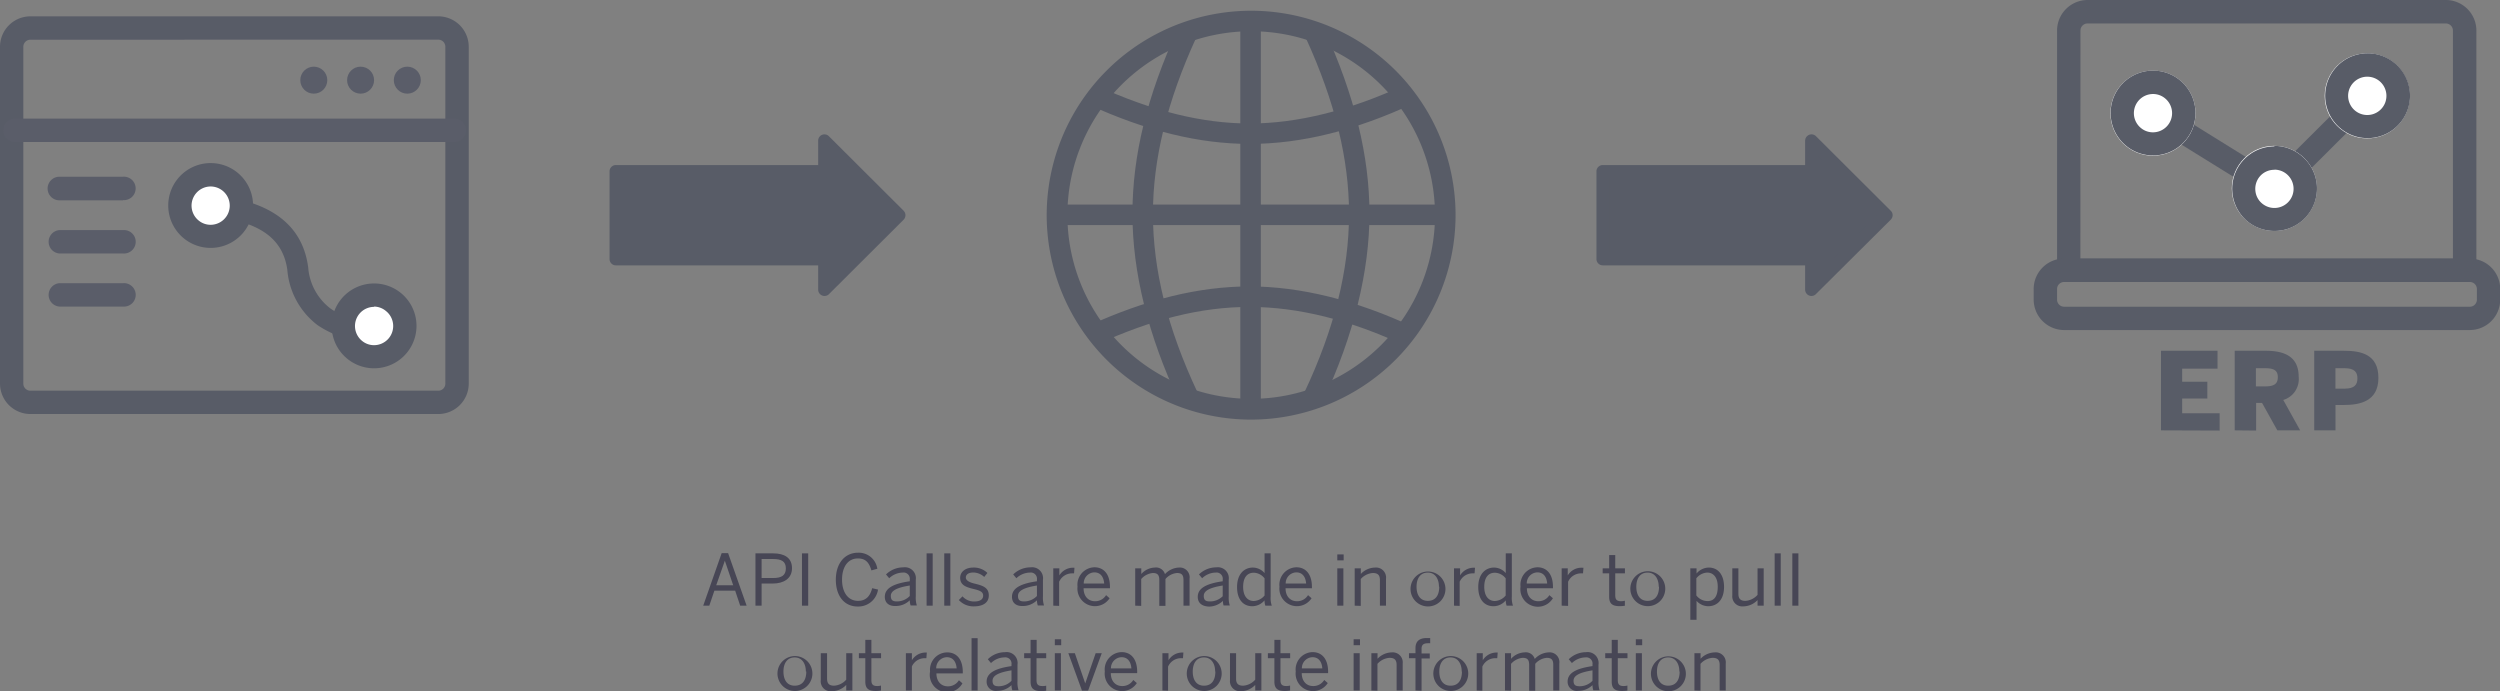 <svg xmlns="http://www.w3.org/2000/svg" viewBox="0 0 353.66 97.79"><rect x="0" y="0" width="353.66" height="97.79" fill="#808080" stroke="none"/><defs><style>.cls-1{fill:#585c67}.cls-2{fill:#5a5d69}.cls-3{fill:#fff}.cls-4{fill:#474655}</style></defs><g id="Layer_2" data-name="Layer 2"><g id="Layer_1-2" data-name="Layer 1"><polygon class="cls-1" points="127.19 30.44 116.64 19.91 116.64 24.24 87.12 24.24 87.12 36.64 116.64 36.64 116.64 40.97 127.19 30.44"/><path class="cls-1" d="M116.64,41.87a.84.84,0,0,1-.35-.07.9.9,0,0,1-.55-.83V37.54H87.12a.89.89,0,0,1-.89-.9V24.24a.89.89,0,0,1,.89-.89h28.62V19.91a.89.89,0,0,1,1.53-.63l10.56,10.53a.92.92,0,0,1,.26.63.94.94,0,0,1-.26.64L117.27,41.61A.89.89,0,0,1,116.64,41.87ZM88,35.75h28.63a.89.89,0,0,1,.89.89v2.18l8.4-8.38-8.4-8.37v2.17a.89.89,0,0,1-.89.89H88Z"/><polygon class="cls-1" points="266.81 30.44 256.25 19.91 256.25 24.24 226.74 24.24 226.74 36.64 256.25 36.64 256.25 40.97 266.81 30.44"/><path class="cls-1" d="M256.25,41.87a.83.83,0,0,1-.34-.07.9.9,0,0,1-.55-.83V37.54H226.74a.9.9,0,0,1-.9-.9V24.24a.89.89,0,0,1,.9-.89h28.62V19.91a.91.91,0,0,1,.55-.83.9.9,0,0,1,1,.2l10.56,10.53a.89.89,0,0,1,.27.63.91.91,0,0,1-.27.64L256.88,41.61A.89.89,0,0,1,256.25,41.87Zm-28.62-6.12h28.62a.89.89,0,0,1,.9.89v2.18l8.39-8.38-8.39-8.37v2.17a.89.89,0,0,1-.9.89H227.63Z"/><g id="location_geo" data-name="location/geo"><path class="cls-1" d="M177,59.36a28.92,28.92,0,1,1,28.91-28.92A28.95,28.95,0,0,1,177,59.36Zm0-54.94a26,26,0,1,0,26,26A26,26,0,0,0,177,4.42Z"/><rect class="cls-1" x="175.46" y="3.89" width="2.9" height="54.48"/><rect class="cls-1" x="150.07" y="28.94" width="54.25" height="2.9"/><path class="cls-1" d="M176.8,20.36c-7.15,0-14.62-1.82-22.86-5.59l1.21-2.64c7.85,3.59,14.93,5.34,21.65,5.34s14.22-1.85,22-5.49L200,14.61C191.87,18.43,184.06,20.36,176.8,20.36Z"/><path class="cls-1" d="M198.77,48.9c-7.75-3.64-15.14-5.48-22-5.48s-13.8,1.74-21.65,5.33l-1.21-2.64c8.24-3.76,15.71-5.59,22.86-5.59s15.07,1.94,23.2,5.76Z"/><path class="cls-1" d="M166.77,56.73c-4.36-9.3-6.57-18.21-6.57-26.5s2.09-16.69,6.39-26.1l2.63,1.2c-4.12,9-6.12,17.17-6.12,24.9,0,8,2.06,16.24,6.3,25.27Z"/><path class="cls-1" d="M187.16,56.73l-2.63-1.23c4.24-9,6.31-17.3,6.31-25.27,0-7.73-2-15.87-6.13-24.9l2.63-1.2c4.3,9.41,6.39,18,6.39,26.1S191.52,47.43,187.16,56.73Z"/></g><path class="cls-1" d="M53.34,48.43A14.37,14.37,0,0,1,44.93,46a10.91,10.91,0,0,1-4.28-7.78c-.75-5.75-6-7-10.81-7.72a9.34,9.34,0,0,1-2.76-.64,1.49,1.49,0,0,1,1.39-2.64,14.56,14.56,0,0,0,1.81.34c4,.59,12.22,1.81,13.32,10.28a8.07,8.07,0,0,0,3.08,5.75c3.51,2.59,8.81,1.7,8.87,1.69a1.49,1.49,0,0,1,.52,2.93A16.38,16.38,0,0,1,53.34,48.43Z"/><path class="cls-1" d="M62,58.57H4.3A4.31,4.31,0,0,1,0,54.27V6.61a4.31,4.31,0,0,1,4.3-4.3H62a4.31,4.31,0,0,1,4.31,4.3V54.27A4.31,4.31,0,0,1,62,58.57ZM4.3,5.62a1,1,0,0,0-1,1V54.27a1,1,0,0,0,1,1H62a1,1,0,0,0,1-1V6.61a1,1,0,0,0-1-1Z"/><path class="cls-2" d="M17.41,28.34h-9A1.66,1.66,0,0,1,8.4,25h9a1.66,1.66,0,1,1,0,3.31Z"/><path class="cls-2" d="M17.41,35.86h-9a1.66,1.66,0,0,1,0-3.31h9a1.66,1.66,0,1,1,0,3.31Z"/><path class="cls-2" d="M17.41,43.37h-9a1.66,1.66,0,0,1,0-3.31h9a1.66,1.66,0,1,1,0,3.31Z"/><circle class="cls-2" cx="44.39" cy="11.34" r="1.91"/><circle class="cls-2" cx="51.01" cy="11.34" r="1.91"/><circle class="cls-2" cx="57.62" cy="11.34" r="1.91"/><path class="cls-2" d="M64.13,20.09H2a1.66,1.66,0,0,1,0-3.31H64.13a1.66,1.66,0,1,1,0,3.31Z"/><circle class="cls-3" cx="52.92" cy="46.08" r="5.49"/><path class="cls-1" d="M52.92,43.37A2.65,2.65,0,0,1,54.6,44a2.71,2.71,0,0,1-1.69,4.83,2.65,2.65,0,0,1-1.67-.59,2.71,2.71,0,0,1,1.68-4.83m0-3.31a6,6,0,1,0,3.73,1.3,6,6,0,0,0-3.73-1.3Z"/><circle class="cls-3" cx="29.79" cy="29.09" r="5.11"/><path class="cls-1" d="M29.79,26.38a2.71,2.71,0,0,1,0,5.42,2.65,2.65,0,0,1-1.67-.59,2.71,2.71,0,0,1,1.68-4.83m0-3.31a6,6,0,1,0,3.73,1.3,6,6,0,0,0-3.73-1.3Z"/><path class="cls-1" d="M348.66,39.89h-56A1.69,1.69,0,0,1,291,38.21V4.32A4.33,4.33,0,0,1,295.31,0H346a4.33,4.33,0,0,1,4.32,4.32V38.21A1.69,1.69,0,0,1,348.66,39.89ZM294.3,36.58H347V4.32a1,1,0,0,0-1-1H295.31a1,1,0,0,0-1,1Z"/><path class="cls-1" d="M349.36,46.69H292a4.32,4.32,0,0,1-4.31-4.31v-1.5a4.31,4.31,0,0,1,4.31-4.3h57.39a4.31,4.31,0,0,1,4.3,4.3v1.5A4.31,4.31,0,0,1,349.36,46.69ZM292,39.89a1,1,0,0,0-1,1v1.5a1,1,0,0,0,1,1h57.39a1,1,0,0,0,1-1v-1.5a1,1,0,0,0-1-1Z"/><path class="cls-1" d="M321.74,28.31a1.62,1.62,0,0,1-.87-.25L303.7,17.42a1.66,1.66,0,0,1,1.75-2.82l17.16,10.65a1.66,1.66,0,0,1,.54,2.28A1.68,1.68,0,0,1,321.74,28.31Z"/><path class="cls-1" d="M321.74,28.31a1.61,1.61,0,0,1-1.17-.49,1.65,1.65,0,0,1,0-2.34L333.8,12.31a1.65,1.65,0,1,1,2.33,2.34L322.91,27.83A1.68,1.68,0,0,1,321.74,28.31Z"/><circle class="cls-3" cx="334.88" cy="13.56" r="6.02"/><path class="cls-1" d="M334.89,10.85a2.71,2.71,0,1,1-1.79,4.75,2.73,2.73,0,0,1-.92-1.86,2.71,2.71,0,0,1,2.71-2.89m0-3.31a6,6,0,1,0,4,1.49,6,6,0,0,0-4-1.49Z"/><circle class="cls-3" cx="304.57" cy="16.01" r="6.02"/><path class="cls-1" d="M304.58,13.3a2.65,2.65,0,0,1,1.67.59,2.71,2.71,0,0,1-1.68,4.83,2.65,2.65,0,0,1-1.68-.59,2.71,2.71,0,0,1,1.69-4.83m0-3.31a6,6,0,1,0,3.73,1.3,6,6,0,0,0-3.73-1.3Z"/><circle class="cls-3" cx="321.74" cy="26.65" r="6.02"/><path class="cls-1" d="M321.74,24a2.71,2.71,0,1,1-1.68,4.83,2.66,2.66,0,0,1-1-1.81,2.72,2.72,0,0,1,.57-2,2.68,2.68,0,0,1,2.12-1m0-3.31A6,6,0,0,0,318,31.37a6,6,0,0,0,3.73,1.3,6,6,0,0,0,3.73-10.73,6,6,0,0,0-3.73-1.3Z"/><path class="cls-1" d="M305.7,60.88V49.62h8v2.53h-5V54h3.56v2.38h-3.56v2.08H314v2.45Z"/><path class="cls-1" d="M316.13,60.88V49.62h4.4c2.89,0,4.65,1,4.65,3.67A3.08,3.08,0,0,1,323,56.58l2.39,4.3h-3.23L320,57h-.84v3.91Zm3-6.22h1.31c1.25,0,1.79-.35,1.79-1.3s-.54-1.27-1.79-1.27h-1.31Z"/><path class="cls-1" d="M327.38,60.88V49.62h4.21c2.41,0,4.87.5,4.87,3.84s-2.66,3.83-4.87,3.83h-1.2v3.59Zm3-5.9h1.31c1.42,0,1.8-.6,1.8-1.45s-.38-1.44-1.8-1.44h-1.31Z"/><path class="cls-4" d="M99.48,85.68l2.61-7.43H103l2.62,7.43h-.91L104,83.56h-2.94l-.72,2.12Zm1.84-2.89h2.4l-1.18-3.47h0Z"/><path class="cls-4" d="M106.87,85.68v-7.4h2.5c1.6,0,2.67.63,2.67,2.1s-1.18,2.17-2.73,2.17h-1.57v3.13Zm.87-3.91h1.62c1.18,0,1.81-.36,1.81-1.36s-.62-1.33-1.82-1.33h-1.61Z"/><path class="cls-4" d="M113.45,85.68v-7.4h.88v7.4Z"/><path class="cls-4" d="M118.24,82c0-2.31,1.28-3.81,3.13-3.81a2.65,2.65,0,0,1,2.74,2.27l-.84.23c-.32-1.12-.83-1.69-1.91-1.69-1.38,0-2.24,1.16-2.24,3S120,85,121.38,85c1.05,0,1.7-.59,2-1.79l.83.19a2.81,2.81,0,0,1-2.85,2.4C119.49,85.82,118.24,84.37,118.24,82Z"/><path class="cls-4" d="M125.17,84.43c0-1.07.91-1.83,3.53-2.2V82a.88.88,0,0,0-1-1,2.83,2.83,0,0,0-1.91.8l-.45-.54a3.51,3.51,0,0,1,2.45-1,1.55,1.55,0,0,1,1.76,1.76v2.33a3.64,3.64,0,0,0,.15,1.3h-.88a2.23,2.23,0,0,1-.12-.73,2.85,2.85,0,0,1-2,.81C125.75,85.76,125.17,85.28,125.17,84.43Zm3.53-.12V82.83c-2,.32-2.68.81-2.68,1.47s.34.78.89.78A2.51,2.51,0,0,0,128.7,84.31Z"/><path class="cls-4" d="M131.08,85.68v-7.4h.86v7.4Z"/><path class="cls-4" d="M133.58,85.68v-7.4h.86v7.4Z"/><path class="cls-4" d="M135.64,84.88l.52-.52a2.17,2.17,0,0,0,1.65.73c.82,0,1.27-.29,1.27-.83s-.46-.73-1.36-.94c-1.12-.27-1.89-.57-1.89-1.59,0-.8.7-1.44,1.85-1.44a2.74,2.74,0,0,1,2,.76l-.45.57a2.28,2.28,0,0,0-1.53-.63c-.77,0-1.07.34-1.07.71s.42.67,1.25.86c1.19.29,2,.58,2,1.67s-.91,1.55-2.11,1.55A2.79,2.79,0,0,1,135.64,84.88Z"/><path class="cls-4" d="M143.16,84.43c0-1.07.91-1.83,3.53-2.2V82a.88.88,0,0,0-1-1,2.83,2.83,0,0,0-1.91.8l-.45-.54a3.51,3.51,0,0,1,2.45-1,1.55,1.55,0,0,1,1.76,1.76v2.33a3.64,3.64,0,0,0,.15,1.3h-.88a2.23,2.23,0,0,1-.12-.73,2.85,2.85,0,0,1-2,.81C143.74,85.76,143.16,85.28,143.16,84.43Zm3.53-.12V82.83c-2,.32-2.68.81-2.68,1.47s.34.78.89.78A2.51,2.51,0,0,0,146.69,84.31Z"/><path class="cls-4" d="M149,85.68V80.4h.86v1h0a2.27,2.27,0,0,1,2-1.09H152l-.06.8h-.25a2,2,0,0,0-1.86,1.19v3.41Z"/><path class="cls-4" d="M152.43,83a2.47,2.47,0,0,1,2.39-2.75c1.25,0,2.2.88,2.2,2.79v.18h-3.73c0,1.19.72,1.83,1.59,1.83a1.78,1.78,0,0,0,1.59-.86l.5.44A2.48,2.48,0,0,1,152.43,83Zm3.77-.45c-.07-.94-.52-1.58-1.39-1.58a1.55,1.55,0,0,0-1.5,1.58Z"/><path class="cls-4" d="M160.59,85.68V80.4h.86v.8a2.67,2.67,0,0,1,1.9-.91,1.31,1.31,0,0,1,1.45.93,2.83,2.83,0,0,1,1.95-.93,1.39,1.39,0,0,1,1.53,1.58v3.81h-.86V82.06c0-.7-.23-1-.92-1a2.42,2.42,0,0,0-1.63.85v3.8H164V82.06c0-.7-.23-1-.92-1a2.49,2.49,0,0,0-1.64.85v3.8Z"/><path class="cls-4" d="M169.44,84.43c0-1.07.91-1.83,3.53-2.2V82a.88.88,0,0,0-1-1,2.83,2.83,0,0,0-1.91.8l-.45-.54a3.51,3.51,0,0,1,2.45-1,1.55,1.55,0,0,1,1.76,1.76v2.33a3.64,3.64,0,0,0,.15,1.3h-.88A2.23,2.23,0,0,1,173,85a2.85,2.85,0,0,1-2,.81C170,85.76,169.44,85.28,169.44,84.43Zm3.53-.12V82.83c-2,.32-2.68.81-2.68,1.47s.34.78.89.78A2.51,2.51,0,0,0,173,84.31Z"/><path class="cls-4" d="M175,83.05c0-1.84,1-2.76,2.25-2.76a2.22,2.22,0,0,1,1.64.78V78.28h.86v6.1a3.37,3.37,0,0,0,.16,1.3H179a2.56,2.56,0,0,1-.12-.75,2.26,2.26,0,0,1-1.74.83C175.94,85.76,175,84.89,175,83.05Zm3.89,1.19V81.82a2,2,0,0,0-1.52-.8c-.92,0-1.51.65-1.51,2s.65,2,1.5,2A2.08,2.08,0,0,0,178.89,84.24Z"/><path class="cls-4" d="M181,83a2.47,2.47,0,0,1,2.39-2.75c1.25,0,2.2.88,2.2,2.79v.18h-3.73c0,1.19.72,1.83,1.59,1.83a1.78,1.78,0,0,0,1.59-.86l.5.44A2.48,2.48,0,0,1,181,83Zm3.77-.45c-.07-.94-.52-1.58-1.39-1.58a1.55,1.55,0,0,0-1.5,1.58Z"/><path class="cls-4" d="M189.18,79.27v-.84h.9v.84Zm0,6.41V80.4h.86v5.28Z"/><path class="cls-4" d="M191.64,85.68V80.4h.87v.79a2.84,2.84,0,0,1,2-.9,1.42,1.42,0,0,1,1.56,1.58v3.81h-.86V82.06c0-.7-.3-1-1-1a2.51,2.51,0,0,0-1.71.85v3.8Z"/><path class="cls-4" d="M199.56,83A2.47,2.47,0,1,1,202,85.79,2.47,2.47,0,0,1,199.56,83Zm4,0c0-1.1-.53-2-1.58-2s-1.59.82-1.59,2,.52,2,1.59,2S203.6,84.25,203.6,83Z"/><path class="cls-4" d="M205.69,85.68V80.4h.86v1h0a2.27,2.27,0,0,1,2-1.09h.11l-.06.8h-.25a2,2,0,0,0-1.86,1.19v3.41Z"/><path class="cls-4" d="M209.12,83.05c0-1.84,1-2.76,2.25-2.76a2.22,2.22,0,0,1,1.64.78V78.28h.86v6.1a3.37,3.37,0,0,0,.16,1.3h-.9a2.56,2.56,0,0,1-.12-.75,2.26,2.26,0,0,1-1.74.83C210.06,85.76,209.12,84.89,209.12,83.05ZM213,84.24V81.82a2,2,0,0,0-1.52-.8c-.92,0-1.51.65-1.51,2s.65,2,1.5,2A2.08,2.08,0,0,0,213,84.24Z"/><path class="cls-4" d="M215.1,83a2.47,2.47,0,0,1,2.39-2.75c1.25,0,2.2.88,2.2,2.79v.18H216c0,1.19.72,1.83,1.59,1.83a1.78,1.78,0,0,0,1.59-.86l.5.44A2.48,2.48,0,0,1,215.1,83Zm3.77-.45c-.07-.94-.52-1.58-1.39-1.58a1.55,1.55,0,0,0-1.5,1.58Z"/><path class="cls-4" d="M220.92,85.68V80.4h.86v1h0a2.27,2.27,0,0,1,2-1.09H224l-.06.8h-.25a2,2,0,0,0-1.86,1.19v3.41Z"/><path class="cls-4" d="M227.64,84.4V81.11h-.92V80.4h.92V78.52h.86V80.4h1.37v.71H228.5v3.1c0,.56.18.84.82.84a2.14,2.14,0,0,0,.54-.07v.71a4.72,4.72,0,0,1-.75.06C228,85.75,227.64,85.32,227.64,84.4Z"/><path class="cls-4" d="M230.65,83a2.47,2.47,0,1,1,2.46,2.75A2.47,2.47,0,0,1,230.65,83Zm4,0c0-1.1-.53-2-1.58-2s-1.59.82-1.59,2,.52,2,1.59,2S234.69,84.25,234.69,83Z"/><path class="cls-4" d="M239.12,87.68V80.4H240v.73a2.3,2.3,0,0,1,1.74-.84c1.21,0,2.15.9,2.15,2.74s-1,2.73-2.24,2.73A2.25,2.25,0,0,1,240,85v2.68ZM243,83c0-1.35-.64-2-1.49-2a2.1,2.1,0,0,0-1.54.81v2.42a2,2,0,0,0,1.53.8C242.43,85.06,243,84.44,243,83Z"/><path class="cls-4" d="M245.06,84.21V80.4h.86V84c0,.7.3,1,1,1a2.49,2.49,0,0,0,1.71-.85V80.4h.87v5.28h-.87v-.79a2.83,2.83,0,0,1-2,.89A1.42,1.42,0,0,1,245.06,84.21Z"/><path class="cls-4" d="M251.05,85.68v-7.4h.86v7.4Z"/><path class="cls-4" d="M253.55,85.68v-7.4h.86v7.4Z"/><path class="cls-4" d="M110,95a2.47,2.47,0,1,1,2.45,2.75A2.47,2.47,0,0,1,110,95Zm4,0c0-1.1-.53-2-1.58-2s-1.59.82-1.59,2,.52,2,1.59,2S114.06,96.25,114.06,95Z"/><path class="cls-4" d="M116.11,96.21V92.4H117V96c0,.7.3,1,1,1a2.49,2.49,0,0,0,1.71-.85V92.4h.87v5.28h-.87v-.79a2.83,2.83,0,0,1-2,.89A1.41,1.41,0,0,1,116.11,96.21Z"/><path class="cls-4" d="M122.41,96.4V93.11h-.91V92.4h.91V90.52h.86V92.4h1.37v.71h-1.37v3.1c0,.56.18.84.82.84a2.14,2.14,0,0,0,.54-.07v.71a4.72,4.72,0,0,1-.75.06C122.77,97.75,122.41,97.32,122.41,96.4Z"/><path class="cls-4" d="M128.15,97.68V92.4H129v1h0a2.27,2.27,0,0,1,2-1.09h.11l-.06.8h-.25A2,2,0,0,0,129,94.27v3.41Z"/><path class="cls-4" d="M131.57,95A2.46,2.46,0,0,1,134,92.29c1.25,0,2.2.88,2.2,2.79v.18h-3.73c0,1.19.72,1.83,1.59,1.83a1.78,1.78,0,0,0,1.59-.86l.5.44A2.47,2.47,0,0,1,131.57,95Zm3.76-.45c-.07-.94-.52-1.58-1.39-1.58a1.55,1.55,0,0,0-1.5,1.58Z"/><path class="cls-4" d="M137.44,97.68v-7.4h.86v7.4Z"/><path class="cls-4" d="M139.57,96.43c0-1.07.9-1.83,3.52-2.2V94a.88.88,0,0,0-1-1,2.78,2.78,0,0,0-1.9.8l-.45-.54a3.47,3.47,0,0,1,2.44-1,1.55,1.55,0,0,1,1.76,1.76v2.33a3.64,3.64,0,0,0,.15,1.3h-.88a2.23,2.23,0,0,1-.12-.73,2.85,2.85,0,0,1-2,.81A1.3,1.3,0,0,1,139.57,96.43Zm3.52-.12V94.83c-2,.32-2.68.81-2.68,1.47s.34.78.89.78A2.51,2.51,0,0,0,143.09,96.31Z"/><path class="cls-4" d="M145.79,96.4V93.11h-.91V92.4h.91V90.52h.86V92.4H148v.71h-1.37v3.1c0,.56.18.84.82.84A2.14,2.14,0,0,0,148,97v.71a4.72,4.72,0,0,1-.75.06C146.15,97.75,145.79,97.32,145.79,96.4Z"/><path class="cls-4" d="M149.22,91.27v-.84h.9v.84Zm0,6.41V92.4h.86v5.28Z"/><path class="cls-4" d="M153.06,97.7l-1.93-5.3h.92l1.47,4.28h0L155,92.4h.86l-1.93,5.3Z"/><path class="cls-4" d="M156.29,95a2.46,2.46,0,0,1,2.38-2.75c1.25,0,2.2.88,2.2,2.79v.18h-3.73c0,1.19.72,1.83,1.59,1.83a1.78,1.78,0,0,0,1.59-.86l.5.44A2.47,2.47,0,0,1,156.29,95Zm3.76-.45c-.07-.94-.52-1.58-1.39-1.58a1.55,1.55,0,0,0-1.5,1.58Z"/><path class="cls-4" d="M164.44,97.68V92.4h.86v1h0a2.27,2.27,0,0,1,2-1.09h.11l-.06.8h-.25a2,2,0,0,0-1.86,1.19v3.41Z"/><path class="cls-4" d="M167.9,95a2.47,2.47,0,1,1,2.45,2.75A2.47,2.47,0,0,1,167.9,95Zm4,0c0-1.1-.53-2-1.58-2s-1.59.82-1.59,2,.52,2,1.59,2S171.93,96.25,171.93,95Z"/><path class="cls-4" d="M174,96.21V92.4h.86V96c0,.7.3,1,1,1a2.49,2.49,0,0,0,1.71-.85V92.4h.87v5.28h-.87v-.79a2.83,2.83,0,0,1-2,.89A1.42,1.42,0,0,1,174,96.21Z"/><path class="cls-4" d="M180.28,96.4V93.11h-.92V92.4h.92V90.52h.86V92.4h1.37v.71h-1.37v3.1c0,.56.18.84.82.84a2.14,2.14,0,0,0,.54-.07v.71a4.72,4.72,0,0,1-.75.06C180.64,97.75,180.28,97.32,180.28,96.4Z"/><path class="cls-4" d="M183.3,95a2.46,2.46,0,0,1,2.38-2.75c1.25,0,2.2.88,2.2,2.79v.18h-3.73c0,1.19.72,1.83,1.59,1.83a1.78,1.78,0,0,0,1.59-.86l.5.44A2.47,2.47,0,0,1,183.3,95Zm3.76-.45c-.07-.94-.52-1.58-1.39-1.58a1.55,1.55,0,0,0-1.5,1.58Z"/><path class="cls-4" d="M191.49,91.27v-.84h.9v.84Zm0,6.41V92.4h.86v5.28Z"/><path class="cls-4" d="M194,97.68V92.4h.87v.79a2.84,2.84,0,0,1,2-.9,1.42,1.42,0,0,1,1.56,1.58v3.81h-.86V94.06c0-.7-.3-1-1-1a2.51,2.51,0,0,0-1.71.85v3.8Z"/><path class="cls-4" d="M200.24,97.68V93.11h-.92V92.4h.92v-.71c0-.89.47-1.43,1.59-1.43l.49,0V91a2,2,0,0,0-.37,0c-.48,0-.85.17-.85.74v.7h1.16v.71H201.1v4.57Z"/><path class="cls-4" d="M202.78,95a2.47,2.47,0,1,1,2.45,2.75A2.47,2.47,0,0,1,202.78,95Zm4,0c0-1.1-.53-2-1.58-2s-1.59.82-1.59,2,.52,2,1.59,2S206.81,96.25,206.81,95Z"/><path class="cls-4" d="M208.9,97.68V92.4h.86v1h0a2.27,2.27,0,0,1,2-1.09h.11l-.06.8h-.25a2,2,0,0,0-1.86,1.19v3.41Z"/><path class="cls-4" d="M212.9,97.68V92.4h.86v.8a2.67,2.67,0,0,1,1.9-.91,1.31,1.31,0,0,1,1.45.93,2.83,2.83,0,0,1,1.95-.93,1.39,1.39,0,0,1,1.53,1.58v3.81h-.86V94.06c0-.7-.23-1-.92-1a2.42,2.42,0,0,0-1.63.85v3.8h-.86V94.06c0-.7-.23-1-.92-1a2.49,2.49,0,0,0-1.64.85v3.8Z"/><path class="cls-4" d="M221.76,96.43c0-1.07.9-1.83,3.52-2.2V94a.88.88,0,0,0-1-1,2.83,2.83,0,0,0-1.91.8l-.45-.54a3.51,3.51,0,0,1,2.45-1,1.55,1.55,0,0,1,1.76,1.76v2.33a3.64,3.64,0,0,0,.15,1.3h-.88a2.23,2.23,0,0,1-.12-.73,2.85,2.85,0,0,1-2,.81A1.3,1.3,0,0,1,221.76,96.43Zm3.52-.12V94.83c-2,.32-2.68.81-2.68,1.47s.34.78.89.78A2.51,2.51,0,0,0,225.28,96.31Z"/><path class="cls-4" d="M228,96.4V93.11h-.92V92.4H228V90.52h.86V92.4h1.37v.71h-1.37v3.1c0,.56.18.84.82.84a2.14,2.14,0,0,0,.54-.07v.71a4.72,4.72,0,0,1-.75.06C228.34,97.75,228,97.32,228,96.4Z"/><path class="cls-4" d="M231.41,91.27v-.84h.9v.84Zm0,6.41V92.4h.86v5.28Z"/><path class="cls-4" d="M233.57,95A2.47,2.47,0,1,1,236,97.79,2.47,2.47,0,0,1,233.57,95Zm4,0c0-1.1-.53-2-1.58-2s-1.59.82-1.59,2,.52,2,1.59,2S237.61,96.25,237.61,95Z"/><path class="cls-4" d="M239.7,97.68V92.4h.87v.79a2.84,2.84,0,0,1,2-.9,1.42,1.42,0,0,1,1.56,1.58v3.81h-.86V94.06c0-.7-.3-1-1-1a2.51,2.51,0,0,0-1.71.85v3.8Z"/></g></g></svg>